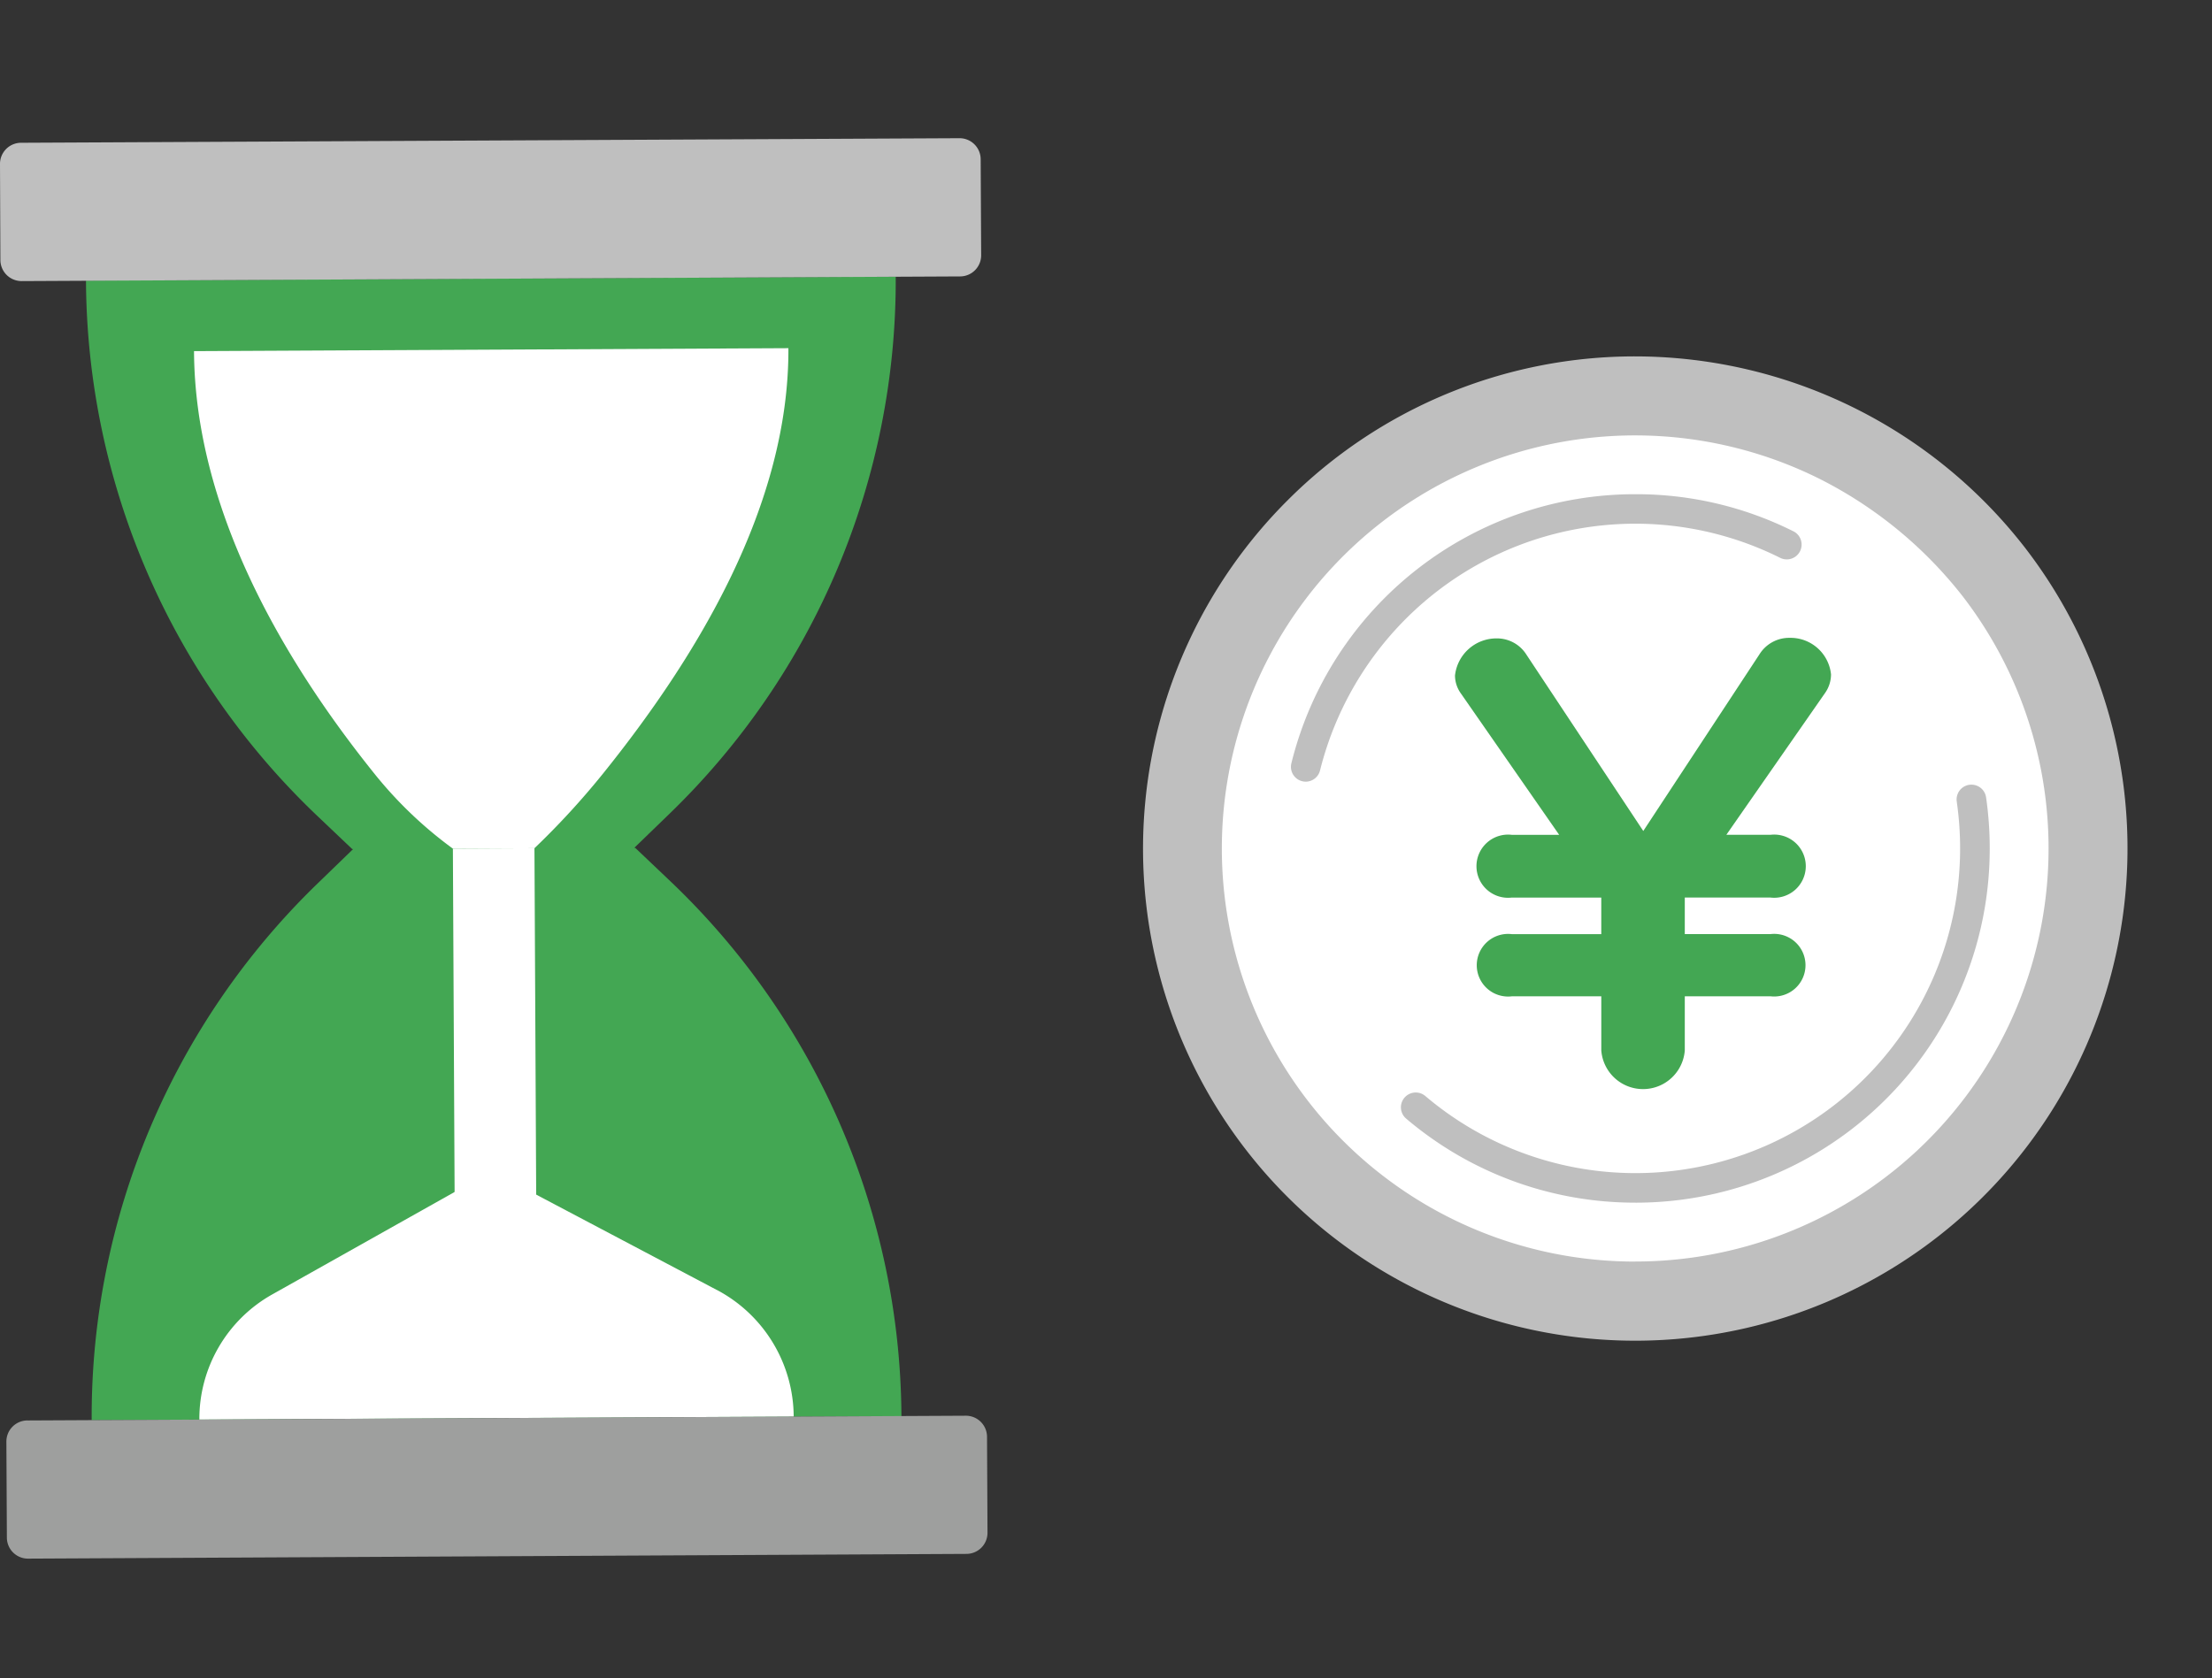 <svg xmlns="http://www.w3.org/2000/svg" xmlns:xlink="http://www.w3.org/1999/xlink" width="112" height="85" viewBox="0 0 112 85"><rect x="0" y="0" width="112" height="85" fill="#333333" stroke="none"/><defs><style>.a{fill:none;}.b{clip-path:url(#a);}.c{clip-path:url(#b);}.d{fill:#43a753;}.e{fill:#fff;}.f{fill:#bfbfbf;}.g{fill:#9e9f9e;}.h{clip-path:url(#c);}</style><clipPath id="a"><rect class="a" width="112" height="85" transform="translate(-30.991 -7.039)"/></clipPath><clipPath id="b"><rect class="a" width="50" height="71.942"/></clipPath><clipPath id="c"><rect class="a" width="57.353" height="56.353" transform="translate(-4 -4)"/></clipPath></defs><g transform="translate(30.991 7.039)"><g class="b"><g transform="translate(-721.991 -3265.112)"><g transform="translate(691 3265.073)"><g class="c" transform="translate(0 0)"><path class="d" d="M44.63,5.846h0l-41,.2A37.657,37.657,0,0,0,15.32,33.137l1.789,1.7h.048l-1.8,1.743A37.566,37.566,0,0,0,3.918,63.76l41-.2A37.665,37.665,0,0,0,33.228,36.476l-1.789-1.7h-.048l1.8-1.743A37.57,37.57,0,0,0,44.629,5.85" transform="translate(0.724 1.165)"/><path class="e" d="M25.43,34.193h0l-4.131.022A20.835,20.835,0,0,1,17.391,30.5c-4.783-5.935-9.161-13.553-9.2-21.483l30.095-.15c.038,7.948-4.607,15.613-9.421,21.589a39.691,39.691,0,0,1-3.435,3.735" transform="translate(1.633 1.767)"/><rect class="e" width="4.13" height="21.715" transform="matrix(1, -0.005, 0.005, 1, 22.931, 35.98)"/><path class="e" d="M34.623,49.468l-9.443-4.986-3.838.019L12.1,49.694a7.228,7.228,0,0,0-3.684,6.334l30.093-.15a7.293,7.293,0,0,0-3.887-6.413" transform="translate(1.678 8.868)"/><path class="f" d="M48.608,7,1.1,7.236A1.071,1.071,0,0,1,.02,6.173h0L0,1.311A1.069,1.069,0,0,1,1.058.231h.006L48.575,0a1.069,1.069,0,0,1,1.079,1.058v0l.025,4.859A1.069,1.069,0,0,1,48.621,7h-.006" transform="translate(0 0)"/><path class="g" d="M1.333,54.187l47.51-.24a1.071,1.071,0,0,1,1.079,1.063h0l.024,4.856a1.069,1.069,0,0,1-1.058,1.079h-.006l-47.508.24A1.069,1.069,0,0,1,.294,60.129v0L.269,55.265a1.069,1.069,0,0,1,1.058-1.079h.006" transform="translate(0.054 10.755)"/></g></g><g transform="translate(749.628 3276.867)"><g class="h"><path class="e" d="M4.767,27.689A22.921,22.921,0,1,1,27.688,50.61,22.921,22.921,0,0,1,4.767,27.689" transform="translate(-3.512 -3.512)"/><path class="f" d="M22.921-2A25.007,25.007,0,0,1,42.68,7.732,24.937,24.937,0,0,1,32.622,45.883,24.921,24.921,0,0,1,5.3,5.3,24.849,24.849,0,0,1,22.921-2Zm0,45.842A20.923,20.923,0,0,0,39.531,10.2a21.431,21.431,0,0,0-7.29-6,20.921,20.921,0,0,0-17.463-.555,20.921,20.921,0,0,0,8.143,40.2Z" transform="translate(1.256 1.256)"/><path class="e" d="M28.425,39.585A17.2,17.2,0,0,1,52.782,28.327" transform="translate(-20.939 -19.541)"/><path class="f" d="M28.426,40.336a.751.751,0,0,1-.729-.93A17.925,17.925,0,0,1,45.116,25.777a17.759,17.759,0,0,1,8,1.879A.75.75,0,1,1,52.447,29,16.422,16.422,0,0,0,34.9,30.832a16.523,16.523,0,0,0-5.751,8.933A.75.75,0,0,1,28.426,40.336Z" transform="translate(-20.939 -19.541)"/><path class="e" d="M77.737,82.385a17.2,17.2,0,0,1-17.013,19.671,17.123,17.123,0,0,1-11.111-4.073" transform="translate(-36.547 -60.689)"/><path class="f" d="M60.724,102.806a17.873,17.873,0,0,1-11.6-4.251.75.75,0,1,1,.97-1.144A16.441,16.441,0,0,0,77.165,84.866a16.631,16.631,0,0,0-.17-2.373.75.75,0,1,1,1.485-.215,18.138,18.138,0,0,1,.185,2.588,17.926,17.926,0,0,1-17.941,17.941Z" transform="translate(-36.547 -60.689)"/><path class="d" d="M68.761,69.462V72.2a2.12,2.12,0,0,1-4.228,0V69.462H60a1.586,1.586,0,1,1,0-3.15h4.532V64.46H60a1.6,1.6,0,1,1,0-3.178h2.4l-4.974-7.157a1.561,1.561,0,0,1-.3-.912,2.111,2.111,0,0,1,2.128-1.879,1.758,1.758,0,0,1,1.492.829l5.913,8.925,5.886-8.953a1.769,1.769,0,0,1,1.52-.829,2.061,2.061,0,0,1,2.1,1.851,1.641,1.641,0,0,1-.3.939l-5,7.185H73.1a1.6,1.6,0,1,1,0,3.178H68.761v1.851H73.1a1.586,1.586,0,1,1,0,3.15Z" transform="translate(-42.083 -37.795)"/><path class="a" d="M68.761,69.462V72.2a2.12,2.12,0,0,1-4.228,0V69.462H60a1.586,1.586,0,1,1,0-3.15h4.532V64.46H60a1.6,1.6,0,1,1,0-3.178h2.4l-4.974-7.157a1.561,1.561,0,0,1-.3-.912,2.111,2.111,0,0,1,2.128-1.879,1.758,1.758,0,0,1,1.492.829l5.913,8.925,5.886-8.953a1.769,1.769,0,0,1,1.52-.829,2.061,2.061,0,0,1,2.1,1.851,1.641,1.641,0,0,1-.3.939l-5,7.185H73.1a1.6,1.6,0,1,1,0,3.178H68.761v1.851H73.1a1.586,1.586,0,1,1,0,3.15Z" transform="translate(-42.083 -37.795)"/></g></g></g></g></g></svg>